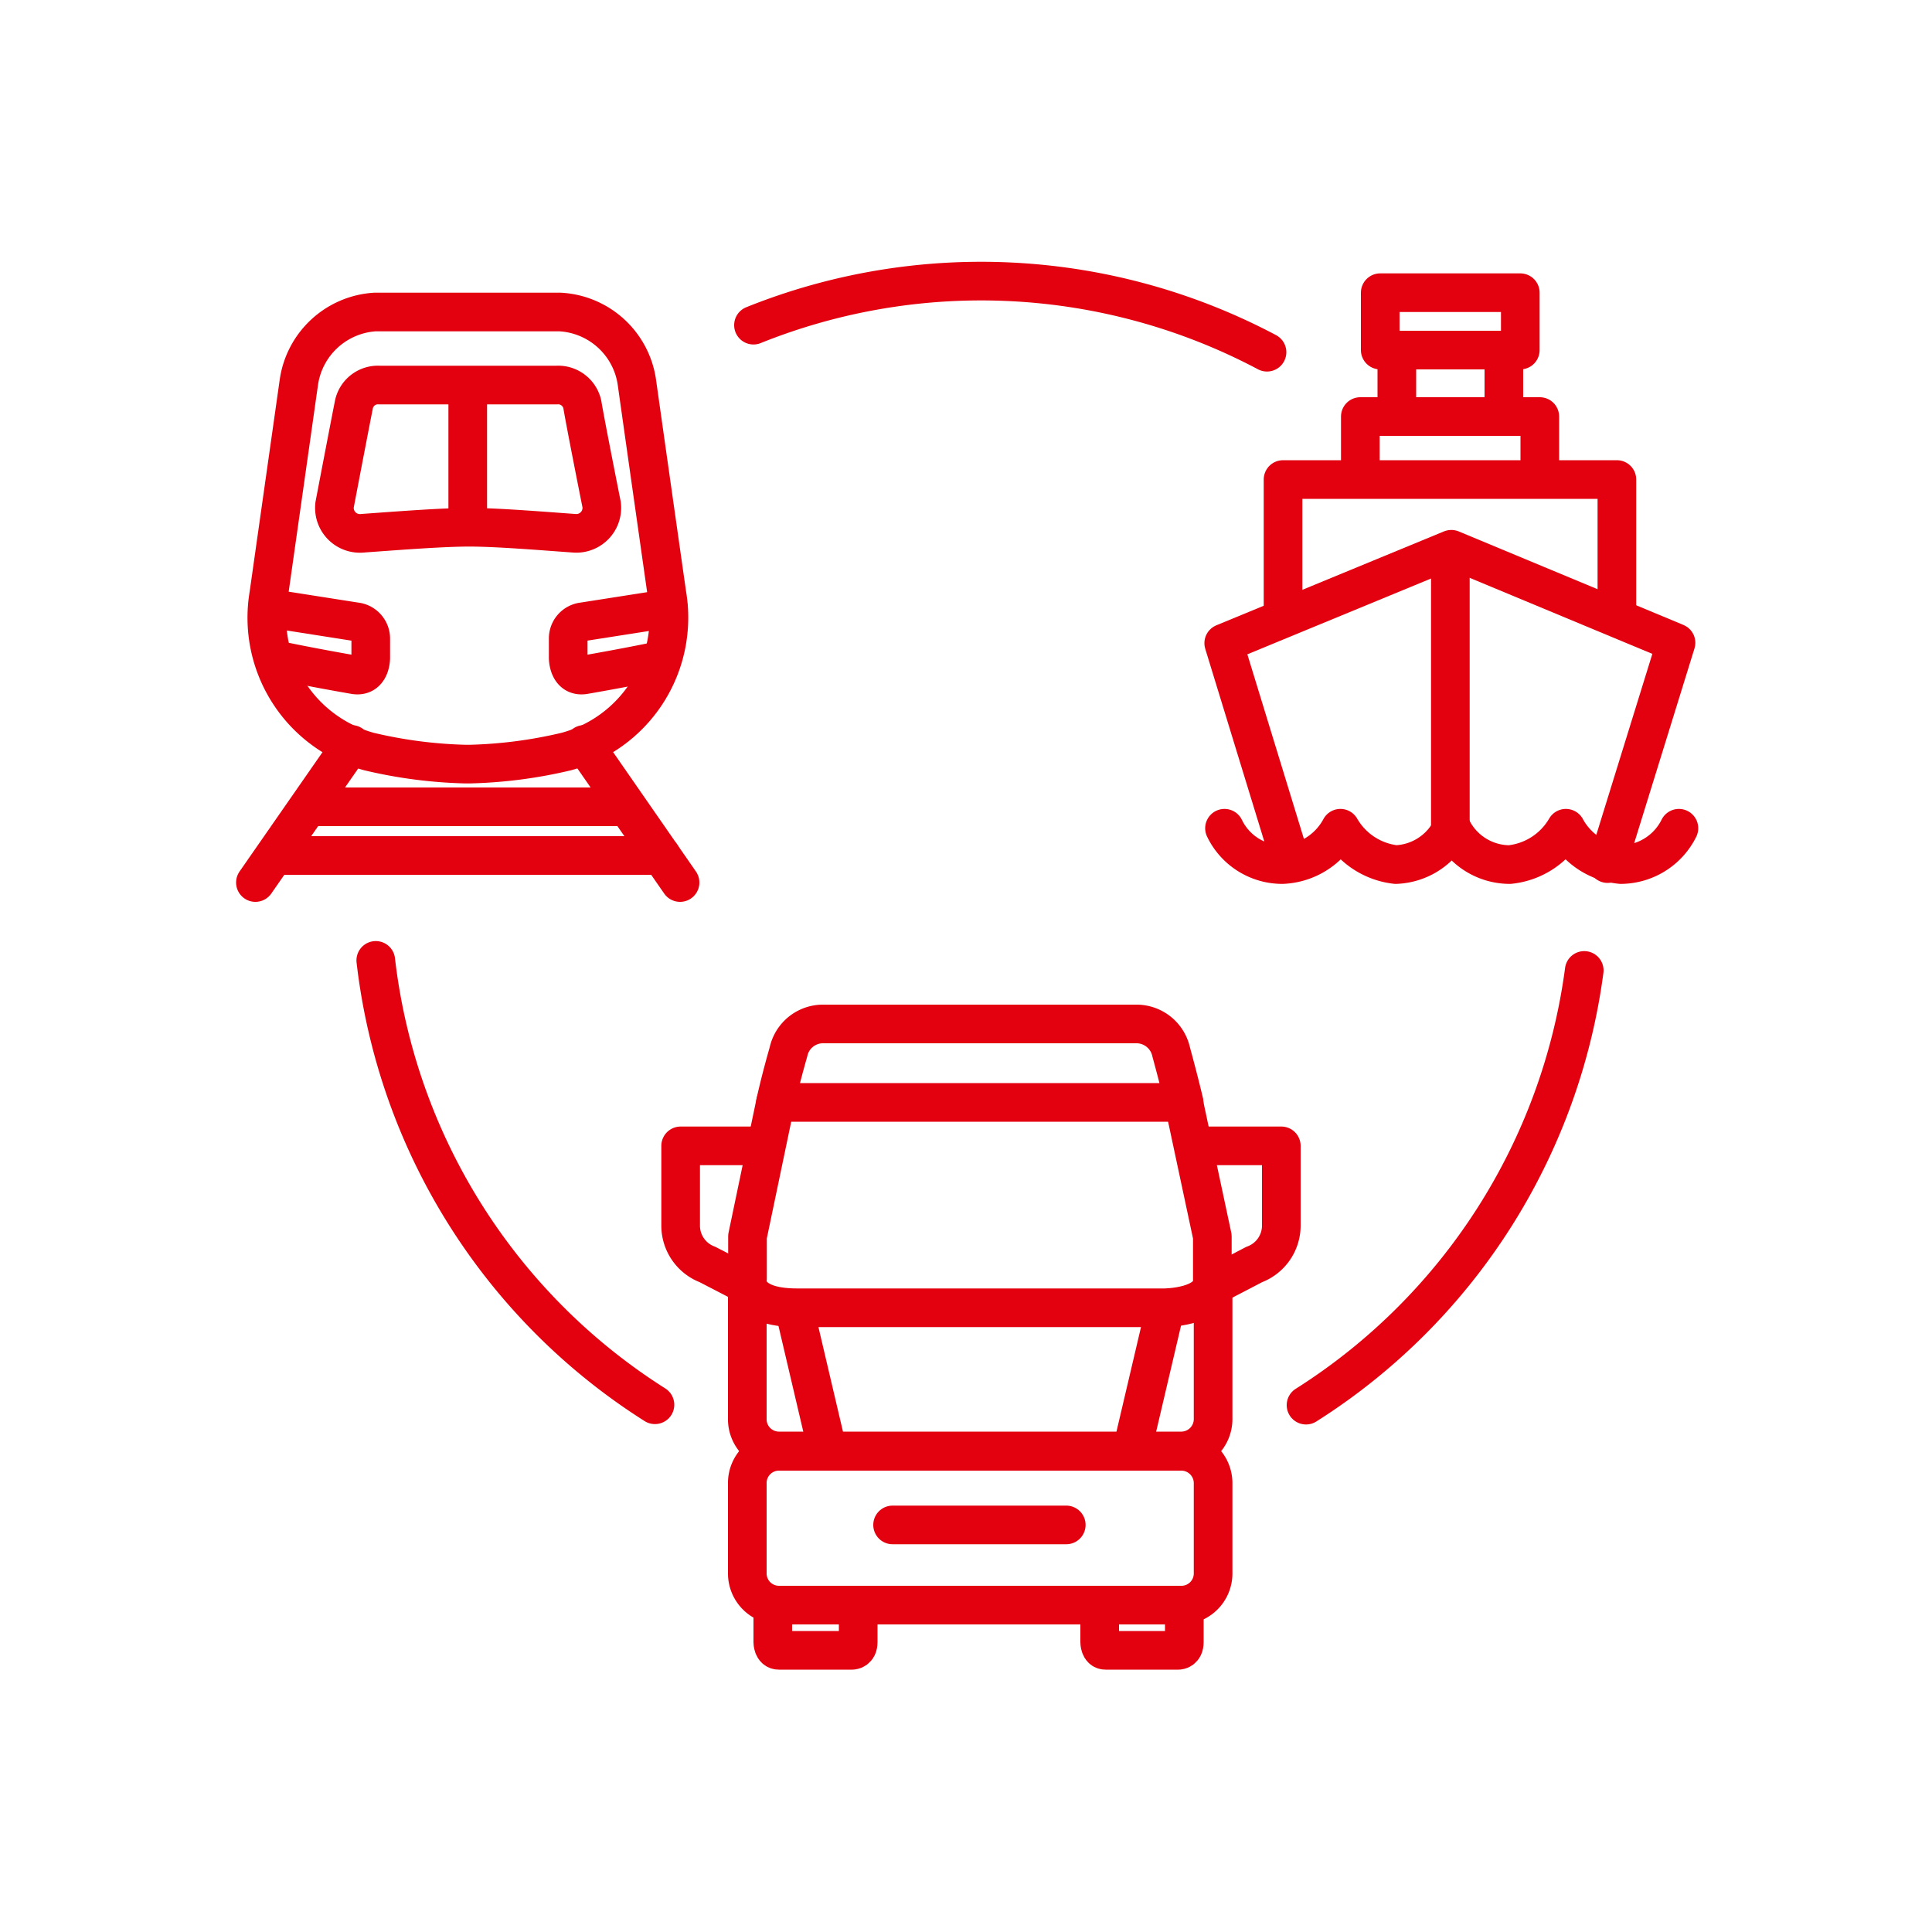 <svg id="Icon" xmlns="http://www.w3.org/2000/svg" viewBox="0 0 100 100"><defs><style>.cls-1,.cls-2,.cls-3{fill:none;stroke:#e3000f;stroke-width:2px;}.cls-1,.cls-3{stroke-linecap:round;}.cls-1{stroke-linejoin:round;}.cls-2{stroke-miterlimit:10;}</style></defs><title>HOYER_Intermodal_100_100_rot</title><path class="cls-1" d="M33.9,72.71a31.5,31.5,0,0,1-14.45-23"/><path class="cls-1" d="M82,50.23a31.52,31.52,0,0,1-14.4,22.5"/><path class="cls-1" d="M39,16.83a31.59,31.59,0,0,1,26.58,1.4"/><path class="cls-1" d="M61.29,57.06s-.23-1-.67-2.61A1.84,1.84,0,0,0,58.77,53H42.65a1.83,1.83,0,0,0-1.84,1.45c-.45,1.57-.67,2.61-.67,2.61Z"/><path class="cls-1" d="M39.64,59.31H35.23v4.14a2.15,2.15,0,0,0,1.39,2c1.51.78,1.93,1,1.93,1"/><path class="cls-1" d="M61.9,59.31h4.42v4.14a2.15,2.15,0,0,1-1.4,2l-1.92,1"/><path class="cls-1" d="M40.14,57.06,38.69,64v2.18s-.31,1.51,2.57,1.51h19s2.49,0,2.49-1.4V64l-1.48-6.94"/><path class="cls-1" d="M38.68,66.58v6.84a1.64,1.64,0,0,0,1.67,1.68H61.11a1.65,1.65,0,0,0,1.68-1.68V66.58"/><path class="cls-1" d="M40,83.33V85s0,.42.31.42h3.8s.31,0,.31-.42v-1.7"/><path class="cls-1" d="M56.92,83.33V85s0,.42.3.42H61s.3,0,.3-.42v-1.7"/><path class="cls-1" d="M40.35,75.12a1.64,1.64,0,0,0-1.67,1.68v4.61a1.64,1.64,0,0,0,1.67,1.67H61.11a1.64,1.64,0,0,0,1.68-1.67V76.8a1.65,1.65,0,0,0-1.68-1.68Z"/><line class="cls-1" x1="41.18" y1="68.03" x2="42.79" y2="74.89"/><line class="cls-1" x1="60.24" y1="68.03" x2="58.63" y2="74.89"/><line class="cls-1" x1="55.19" y1="78.93" x2="46.2" y2="78.93"/><polyline class="cls-1" points="66.76 44.45 63.34 33.29 75.12 28.43 86.75 33.27 83.21 44.7"/><polyline class="cls-1" points="83.69 31.79 83.69 24.82 66.41 24.82 66.41 31.76"/><polyline class="cls-1" points="79.7 24.69 79.7 21.56 70.41 21.56 70.41 24.68"/><rect class="cls-1" x="71.44" y="15.15" width="7.25" height="2.97"/><line class="cls-1" x1="72.3" y1="18.21" x2="72.3" y2="21.34"/><line class="cls-1" x1="77.84" y1="18.21" x2="77.84" y2="21.34"/><line class="cls-1" x1="75.07" y1="29.05" x2="75.07" y2="43.14"/><path class="cls-1" d="M63.38,42.87a3.32,3.32,0,0,0,3,1.88,3.58,3.58,0,0,0,3-1.88,3.8,3.8,0,0,0,2.87,1.88,3.36,3.36,0,0,0,2.89-1.88,3.35,3.35,0,0,0,3,1.88,3.81,3.81,0,0,0,2.91-1.88,3.63,3.63,0,0,0,2.85,1.88,3.38,3.38,0,0,0,3-1.88"/><path class="cls-2" d="M34.52,30.75s-1.07-7.51-1.56-11A4.25,4.25,0,0,0,29,16.15l-4.06,0H23.46l-4.06,0a4.25,4.25,0,0,0-3.93,3.63c-.49,3.46-1.56,11-1.56,11a7.18,7.18,0,0,0,5.19,8.12,24.06,24.06,0,0,0,5,.65h.21a24,24,0,0,0,5-.65A7.18,7.18,0,0,0,34.52,30.75Z"/><path class="cls-3" d="M14,31.49l4.4.69a.88.88,0,0,1,.79.88c0,.81,0,1,0,1s0,1-.83.87c-2.47-.43-4-.76-4-.76"/><path class="cls-3" d="M34.6,31.49l-4.41.69a.87.87,0,0,0-.78.88c0,.81,0,1,0,1s0,1,.83.87c2.47-.43,4-.76,4-.76"/><line class="cls-3" x1="18.19" y1="38.53" x2="13.22" y2="45.68"/><line class="cls-3" x1="30.24" y1="38.53" x2="35.2" y2="45.68"/><line class="cls-3" x1="16.03" y1="41.76" x2="32.24" y2="41.76"/><line class="cls-3" x1="14.45" y1="44.28" x2="34.23" y2="44.28"/><line class="cls-3" x1="24.21" y1="19.99" x2="24.21" y2="26.67"/><path class="cls-3" d="M31.14,26.12s-.83-4.16-1-5.19a1.28,1.28,0,0,0-1.33-1H19.64a1.27,1.27,0,0,0-1.32,1c-.2,1-1,5.19-1,5.19a1.32,1.32,0,0,0,1.46,1.48c1.56-.11,4.05-.31,5.51-.31s3.86.2,5.41.31A1.32,1.32,0,0,0,31.14,26.12Z"/></svg>